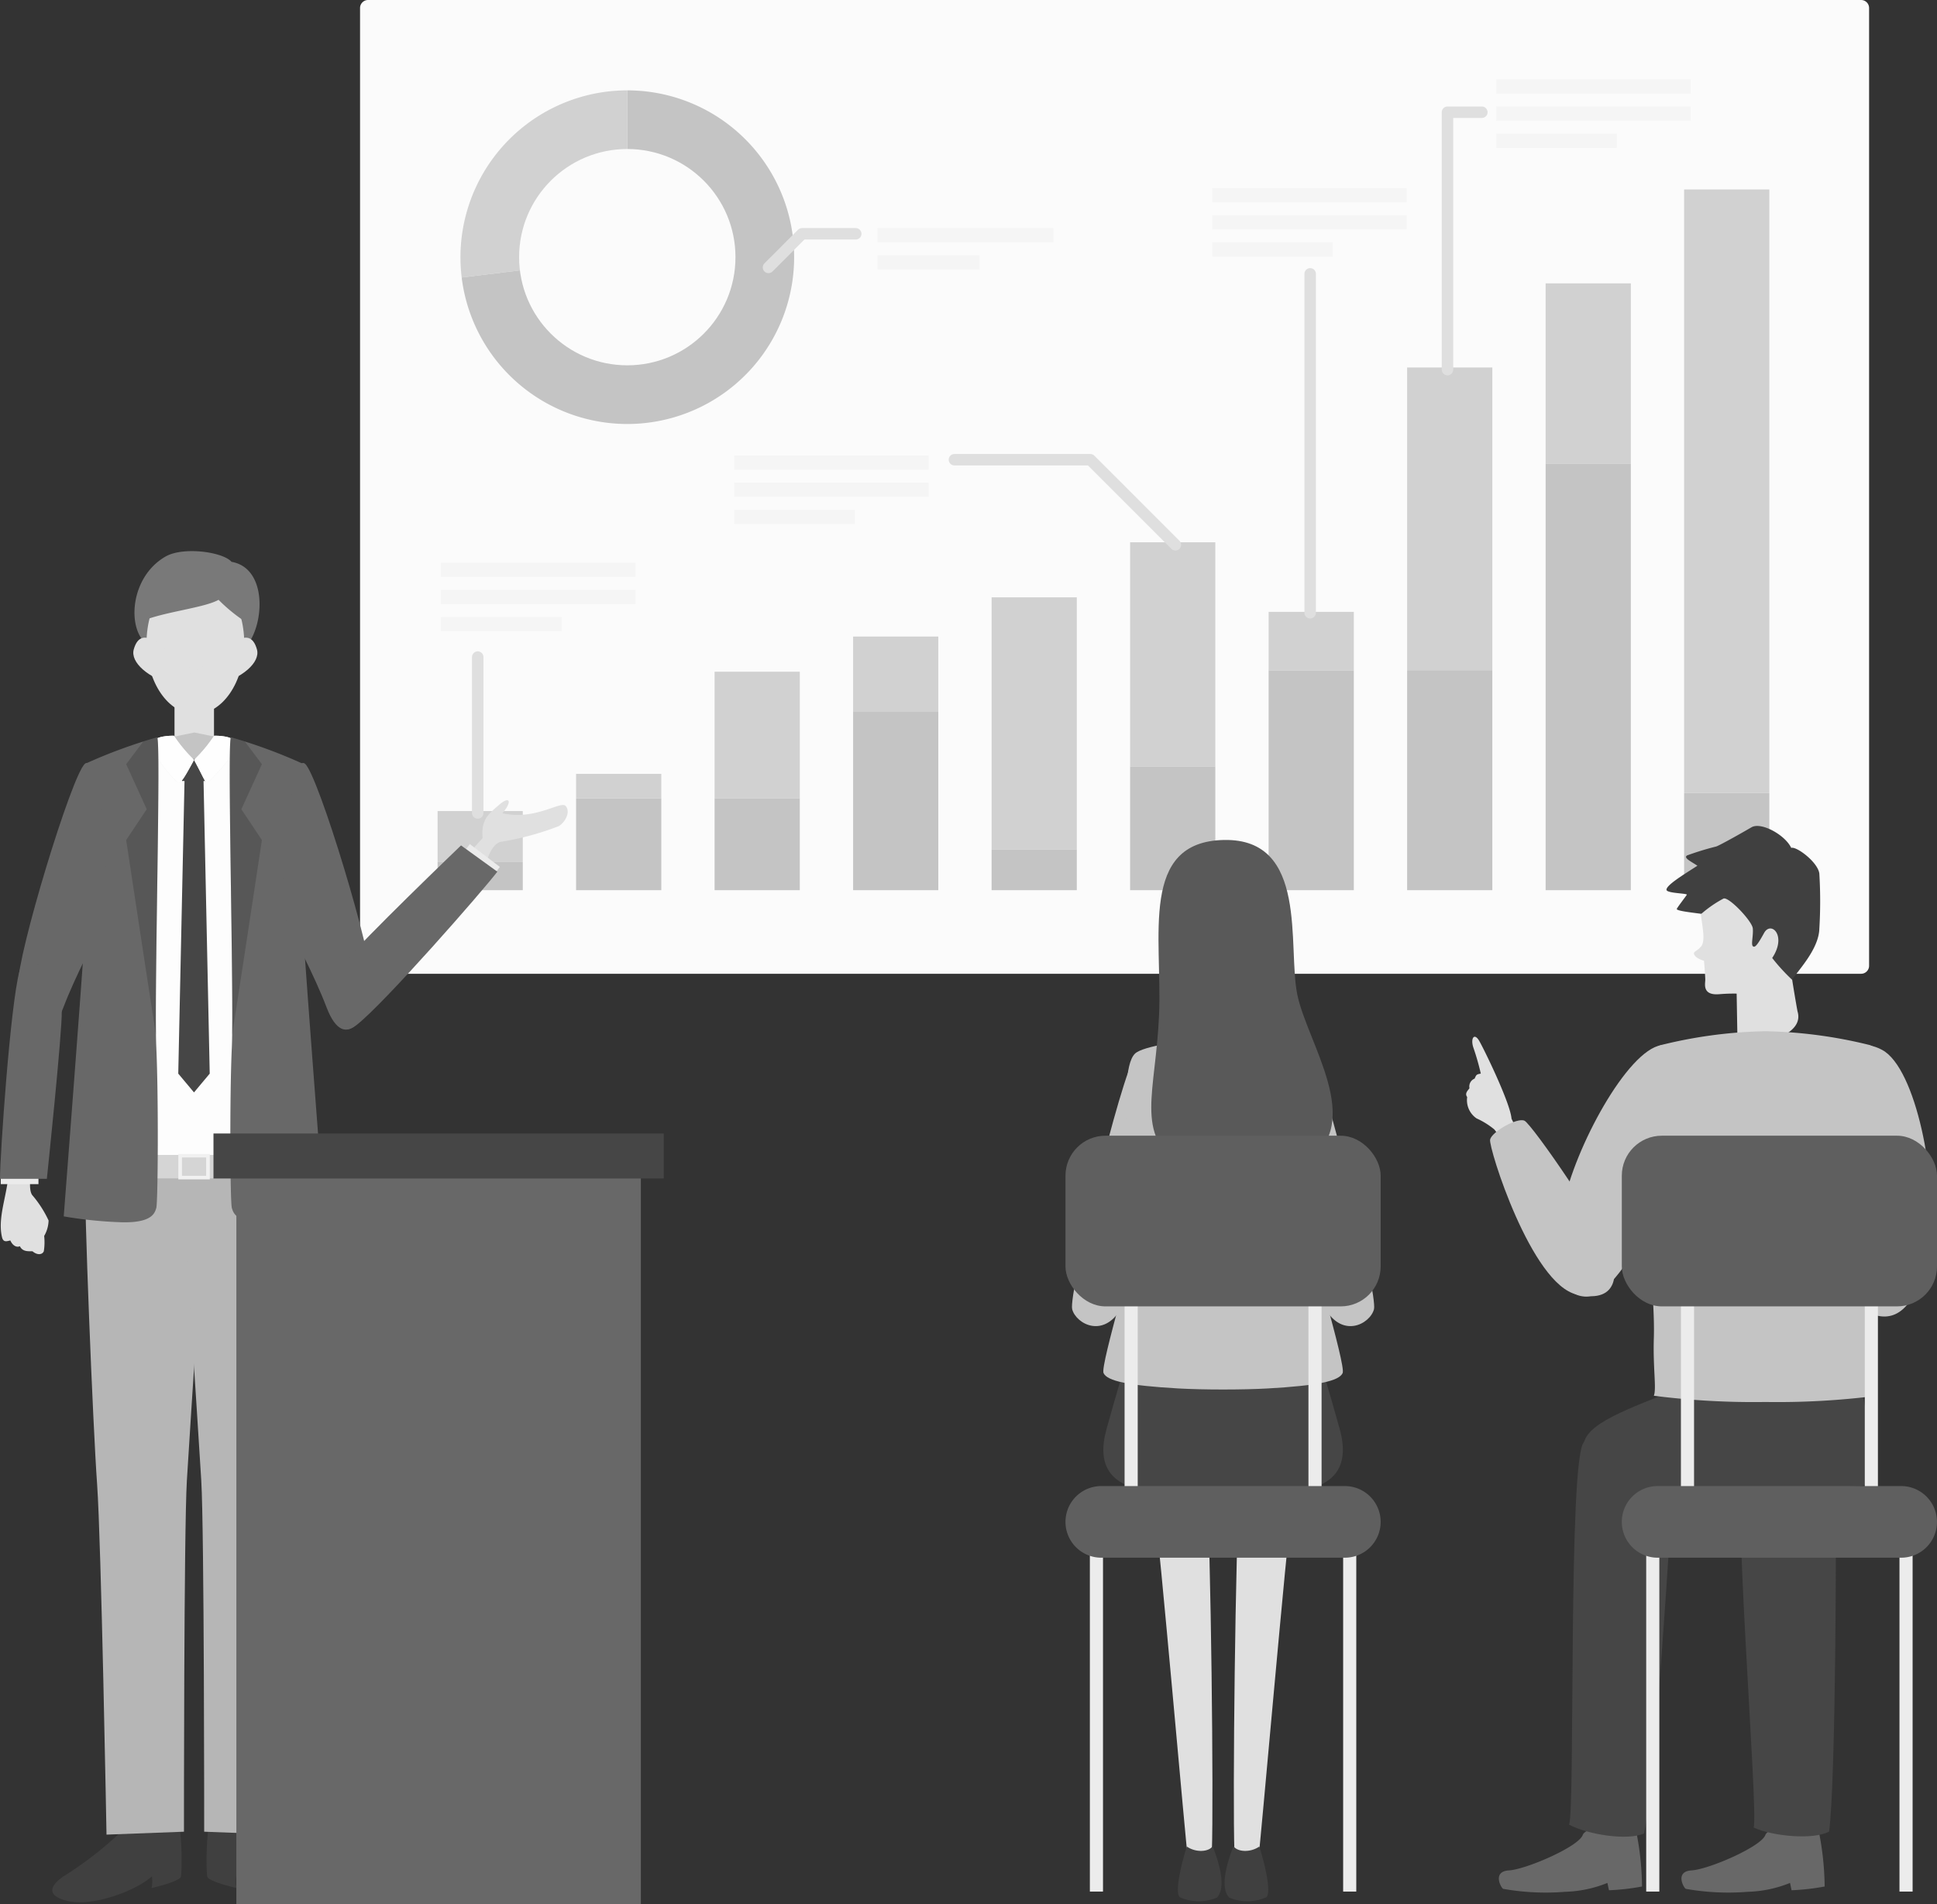 <svg xmlns="http://www.w3.org/2000/svg" xmlns:xlink="http://www.w3.org/1999/xlink" width="169.063" height="166.228" viewBox="0 0 169.063 166.228">
  <rect x="0" y="0" width="169.063" height="166.228" fill="#333333" stroke="none"/>
  <defs>
    <clipPath id="clip-path">
      <path id="パス_1399" data-name="パス 1399" d="M259.854,902.7a44.775,44.775,0,0,1,6.268-2.306c.363.023-.268,22.75-.069,27.09s.144,13.476,0,13.989-.447,1.313-3.008,1.257a36.736,36.736,0,0,1-5.073-.515s1.713-22.155,1.884-25.411S259.479,902.984,259.854,902.7Z" fill="none"/>
    </clipPath>
    <clipPath id="clip-path-2">
      <path id="パス_1400" data-name="パス 1400" d="M278.843,902.7a44.776,44.776,0,0,0-6.268-2.306c-.363.023.268,22.75.069,27.09s-.143,13.476,0,13.989.447,1.313,3.008,1.257a36.736,36.736,0,0,0,5.073-.515s-1.713-22.155-1.884-25.411S279.219,902.984,278.843,902.7Z" fill="none"/>
    </clipPath>
  </defs>
  <g id="solution_icon_01" transform="translate(-252.41 -836.023)">
    <g id="グループ_122" data-name="グループ 122">
      <path id="長方形_138" data-name="長方形 138" d="M415.546,836.723v83.612a.7.7,0,0,1-.7.7H284.536a.7.7,0,0,1-.7-.7h0V836.723a.7.7,0,0,1,.7-.7h130.31a.7.7,0,0,1,.7.7Z" fill="#fbfbfb"/>
      <g id="グループ_121" data-name="グループ 121">
        <g id="グループ_104" data-name="グループ 104">
          <g id="グループ_103" data-name="グループ 103">
            <g id="グループ_101-2" data-name="グループ 101-2">
              <path id="パス_655" data-name="パス 655" d="M307.162,858.475l-14.455,1.775a14.572,14.572,0,0,1,14.455-16.338Z" fill="#d1d1d1"/>
            </g>
            <g id="グループ_102" data-name="グループ 102">
              <path id="パス_656" data-name="パス 656" d="M307.161,858.475V843.912a14.563,14.563,0,1,1-14.455,16.338Z" fill="#c4c4c4"/>
            </g>
          </g>
          <circle id="楕円形_10" data-name="楕円形 10" cx="9.442" cy="9.442" r="9.442" transform="translate(297.719 849.032)" fill="#fbfbfb"/>
        </g>
        <g id="グループ_115" data-name="グループ 115">
          <g id="グループ_105" data-name="グループ 105">
            <rect id="長方形_139" data-name="長方形 139" width="7.436" height="19.568" transform="translate(351.047 883.365)" fill="#d1d1d1"/>
            <rect id="長方形_140" data-name="長方形 140" width="7.436" height="10.805" transform="translate(351.047 902.933)" fill="#c4c4c4"/>
          </g>
          <g id="グループ_106" data-name="グループ 106">
            <rect id="長方形_141" data-name="長方形 141" width="7.436" height="5.107" transform="translate(363.136 889.441)" fill="#d1d1d1"/>
            <rect id="長方形_142" data-name="長方形 142" width="7.436" height="19.19" transform="translate(363.136 894.548)" fill="#c4c4c4"/>
          </g>
          <g id="グループ_107" data-name="グループ 107">
            <rect id="長方形_143" data-name="長方形 143" width="7.436" height="26.428" transform="translate(375.225 868.105)" fill="#d1d1d1"/>
            <rect id="長方形_144" data-name="長方形 144" width="7.436" height="19.204" transform="translate(375.225 894.533)" fill="#c4c4c4"/>
          </g>
          <g id="グループ_108" data-name="グループ 108">
            <rect id="長方形_145" data-name="長方形 145" width="7.436" height="15.734" transform="translate(387.314 860.76)" fill="#d1d1d1"/>
            <rect id="長方形_146" data-name="長方形 146" width="7.436" height="37.243" transform="translate(387.314 876.494)" fill="#c4c4c4"/>
          </g>
          <g id="グループ_109" data-name="グループ 109">
            <rect id="長方形_147" data-name="長方形 147" width="7.436" height="52.688" transform="translate(399.402 852.564)" fill="#d1d1d1"/>
            <rect id="長方形_148" data-name="長方形 148" width="7.436" height="8.486" transform="translate(399.402 905.252)" fill="#c4c4c4"/>
          </g>
          <g id="グループ_110" data-name="グループ 110">
            <rect id="長方形_149" data-name="長方形 149" width="7.436" height="4.45" transform="translate(290.603 906.83)" fill="#d1d1d1"/>
            <rect id="長方形_150" data-name="長方形 150" width="7.436" height="2.457" transform="translate(290.603 911.28)" fill="#c4c4c4"/>
          </g>
          <g id="グループ_111" data-name="グループ 111">
            <rect id="長方形_151" data-name="長方形 151" width="7.436" height="2.135" transform="translate(302.692 903.582)" fill="#d1d1d1"/>
            <rect id="長方形_152" data-name="長方形 152" width="7.436" height="8.021" transform="translate(302.692 905.717)" fill="#c4c4c4"/>
          </g>
          <g id="グループ_112" data-name="グループ 112">
            <rect id="長方形_153" data-name="長方形 153" width="7.436" height="11.046" transform="translate(314.78 894.665)" fill="#d1d1d1"/>
            <rect id="長方形_154" data-name="長方形 154" width="7.436" height="8.027" transform="translate(314.78 905.711)" fill="#c4c4c4"/>
          </g>
          <g id="グループ_113" data-name="グループ 113">
            <rect id="長方形_155" data-name="長方形 155" width="7.436" height="6.576" transform="translate(326.87 891.595)" fill="#d1d1d1"/>
            <rect id="長方形_156" data-name="長方形 156" width="7.436" height="15.566" transform="translate(326.87 898.171)" fill="#c4c4c4"/>
          </g>
          <g id="グループ_114" data-name="グループ 114">
            <rect id="長方形_157" data-name="長方形 157" width="7.436" height="22.022" transform="translate(338.958 888.169)" fill="#d1d1d1"/>
            <rect id="長方形_158" data-name="長方形 158" width="7.436" height="3.546" transform="translate(338.958 910.191)" fill="#c4c4c4"/>
          </g>
        </g>
        <path id="パス_657" data-name="パス 657" d="M335.714,876.157h11.859L355,883.585" fill="none" stroke="#dfdfdf" stroke-linecap="round" stroke-linejoin="round" stroke-width="1"/>
        <path id="パス_658" data-name="パス 658" d="M327.1,856.434h-4.683l-2.933,2.935" fill="none" stroke="#dfdfdf" stroke-linecap="round" stroke-linejoin="round" stroke-width="1"/>
        <g id="グループ_116" data-name="グループ 116">
          <rect id="長方形_159" data-name="長方形 159" width="16.979" height="1.244" transform="translate(316.49 875.784)" fill="#f5f5f5"/>
          <rect id="長方形_160" data-name="長方形 160" width="16.979" height="1.244" transform="translate(316.49 878.156)" fill="#f5f5f5"/>
          <rect id="長方形_161" data-name="長方形 161" width="10.53" height="1.244" transform="translate(316.49 880.526)" fill="#f5f5f5"/>
        </g>
        <g id="グループ_117" data-name="グループ 117">
          <rect id="長方形_162" data-name="長方形 162" width="16.979" height="1.244" transform="translate(290.898 885.147)" fill="#f5f5f5"/>
          <rect id="長方形_163" data-name="長方形 163" width="16.979" height="1.244" transform="translate(290.898 887.519)" fill="#f5f5f5"/>
          <rect id="長方形_164" data-name="長方形 164" width="10.53" height="1.244" transform="translate(290.898 889.889)" fill="#f5f5f5"/>
        </g>
        <g id="グループ_118" data-name="グループ 118">
          <rect id="長方形_165" data-name="長方形 165" width="16.979" height="1.244" transform="translate(358.208 852.44)" fill="#f5f5f5"/>
          <rect id="長方形_166" data-name="長方形 166" width="16.979" height="1.244" transform="translate(358.208 854.812)" fill="#f5f5f5"/>
          <rect id="長方形_167" data-name="長方形 167" width="10.53" height="1.244" transform="translate(358.208 857.182)" fill="#f5f5f5"/>
        </g>
        <g id="グループ_119" data-name="グループ 119">
          <rect id="長方形_168" data-name="長方形 168" width="15.367" height="1.244" transform="translate(328.996 855.933)" fill="#f5f5f5"/>
          <rect id="長方形_169" data-name="長方形 169" width="8.918" height="1.244" transform="translate(328.996 858.305)" fill="#f5f5f5"/>
        </g>
        <g id="グループ_120" data-name="グループ 120">
          <rect id="長方形_170" data-name="長方形 170" width="16.979" height="1.244" transform="translate(382.998 842.951)" fill="#f5f5f5"/>
          <rect id="長方形_171" data-name="長方形 171" width="16.979" height="1.244" transform="translate(382.998 845.323)" fill="#f5f5f5"/>
          <rect id="長方形_172" data-name="長方形 172" width="10.53" height="1.244" transform="translate(382.998 847.693)" fill="#f5f5f5"/>
        </g>
        <path id="パス_659" data-name="パス 659" d="M381.748,845.822h-3v22.471" fill="none" stroke="#dfdfdf" stroke-linecap="round" stroke-linejoin="round" stroke-width="1"/>
        <line id="線_55" data-name="線 55" y2="29.587" transform="translate(366.762 859.93)" fill="none" stroke="#dfdfdf" stroke-linecap="round" stroke-linejoin="round" stroke-width="1"/>
        <line id="線_56" data-name="線 56" y2="13.608" transform="translate(294.106 893.387)" fill="none" stroke="#dfdfdf" stroke-linecap="round" stroke-linejoin="round" stroke-width="1"/>
      </g>
    </g>
    <g id="グループ_127" data-name="グループ 127">
      <g id="グループ_123" data-name="グループ 123">
        <path id="パス_660" data-name="パス 660" d="M351.572,928.013c-1.409,2.081-5.909,21-5.583,22.3s2.863,2.7,4.419-.328,3.113-10.48,3.113-10.48Z" fill="#c4c4c4"/>
        <path id="パス_661" data-name="パス 661" d="M366.75,928.013c1.409,2.081,5.909,21,5.584,22.3s-2.863,2.7-4.42-.328-3.112-10.48-3.112-10.48Z" fill="#c4c4c4"/>
      </g>
      <g id="グループ_126" data-name="グループ 126">
        <g id="グループ_124" data-name="グループ 124">
          <path id="パス_662" data-name="パス 662" d="M362.261,998.069c.12-.513,2.447-27.423,2.959-30.985s-4.442-4.36-4.6-1.934c-.4,6.268-.628,28.068-.47,32.5C360.075,998.663,362.144,998.916,362.261,998.069Z" fill="#e0e0e0"/>
          <path id="パス_663" data-name="パス 663" d="M360.075,997.19c-.616,1.556-1.2,3.67-.37,4.5a4.039,4.039,0,0,0,3.236-.04c.531-.493-.37-3.683-.616-4.422C361.507,997.8,360.363,997.683,360.075,997.19Z" fill="#404040"/>
        </g>
        <g id="グループ_125" data-name="グループ 125">
          <path id="パス_664" data-name="パス 664" d="M356.071,998.069c-.12-.513-2.447-27.423-2.958-30.985s4.442-4.36,4.6-1.934c.4,6.268.628,28.068.47,32.5C358.248,998.663,356.178,998.916,356.071,998.069Z" fill="#e0e0e0"/>
          <path id="パス_665" data-name="パス 665" d="M358.246,997.19c.616,1.556,1.2,3.67.37,4.5a4.041,4.041,0,0,1-3.235-.04c-.531-.493.37-3.683.616-4.422C356.815,997.8,357.959,997.683,358.246,997.19Z" fill="#404040"/>
        </g>
      </g>
      <path id="パス_666" data-name="パス 666" d="M369.335,960.76c-1.858-6.691-3.04-10.034-3.04-10.034H352.034s-1.181,3.343-3.04,10.034c-1.8,6.469,5.414,5.64,10.174,5.577C363.919,966.4,371.128,967.228,369.335,960.76Z" fill="#464646"/>
      <path id="パス_667" data-name="パス 667" d="M366.592,942.99c.1-1.192,2.053-13.19.263-14.977-.7-.694-4.569-1.175-5.158-1.1l-.006.032-.308-.5h-4.446l-.308.5-.006-.032c-.588-.076-4.463.406-5.157,1.1-1.79,1.787.158,13.785.263,14.977s-3.316,12.212-3,12.906,2.159,1.09,6.528,1.341c2.156.123,5.652.123,7.812,0,4.37-.248,6.212-.645,6.528-1.341S366.486,944.181,366.592,942.99Z" fill="#c4c4c4"/>
      <path id="パス_668" data-name="パス 668" d="M355.464,937.84c-4.04-2.86-2.18-6.4-1.889-13.226s-1.746-15.117,5.668-15.26,5.526,9.3,6.4,13.517,5.923,11.165.87,14.534C362.588,940.02,358.953,940.309,355.464,937.84Z" fill="#595959"/>
    </g>
    <g id="グループ_132" data-name="グループ 132">
      <g id="グループ_128" data-name="グループ 128">
        <path id="パス_669" data-name="パス 669" d="M395.142,995.54a25.483,25.483,0,0,1,.586,5.178,20,20,0,0,1-2.887.328l-.135-.64a10.594,10.594,0,0,1-3.685.775,21.313,21.313,0,0,1-5.409-.257c-.182-.073-.989-1.522.5-1.611s6.039-2.05,6.436-3.082S395.142,995.54,395.142,995.54Z" fill="#686868"/>
        <path id="パス_670" data-name="パス 670" d="M390.667,961.917c-1.412,1.283-.761,32.2-1.308,33.4,1.635.874,5.13,1.421,6.549.766.873-4.258,2.4-27.508,2.51-30.894S391.869,960.826,390.667,961.917Z" fill="#464646"/>
        <path id="パス_671" data-name="パス 671" d="M411.081,995.54a25.483,25.483,0,0,1,.586,5.178,20,20,0,0,1-2.887.328l-.135-.64a10.582,10.582,0,0,1-3.686.775,21.3,21.3,0,0,1-5.408-.257c-.182-.073-.989-1.522.5-1.611s6.039-2.05,6.436-3.082S411.081,995.54,411.081,995.54Z" fill="#686868"/>
        <path id="パス_672" data-name="パス 672" d="M404.662,962.155c-1.329,1.37,1.278,32.186.807,33.419,1.689.768,5.21,1.09,6.584.35.6-4.306.655-27.606.55-30.991S405.792,960.988,404.662,962.155Z" fill="#464646"/>
        <path id="パス_673" data-name="パス 673" d="M390.667,961.918c.545-1.857,4.258-3.057,10.045-5.35s14.19-.871,14.19.438,2.075,8.509,0,8.727-17.358.423-17.358.423Z" fill="#464646"/>
      </g>
      <path id="パス_674" data-name="パス 674" d="M416.7,927.691c2.949,1.6,4.826,11.323,4.108,16.5-.818,5.9-2.8,7.247-4.777,6.631-3.671-1.136-4.348-13.524-4.461-15.714S412.516,925.429,416.7,927.691Z" fill="#c4c4c4"/>
      <g id="グループ_129" data-name="グループ 129">
        <path id="パス_675" data-name="パス 675" d="M408.829,921.566c.409-.709,2.319-2.62,2.374-4.451a40.143,40.143,0,0,0,0-4.831c-.135-1.01-2.019-2.4-2.453-2.238-.519-1.12-2.62-2.293-3.466-1.8s-2.756,1.57-3.084,1.679a24.689,24.689,0,0,0-2.538.778c-.355.218.382.545.9.9-1.228.791-2.716,1.692-2.7,2.1.011.318,1.856.3,1.774.436s-.764,1.01-.873,1.229,2.238.409,2.453.491,4.039,4.858,4.039,4.858Z" fill="#404040"/>
        <path id="パス_676" data-name="パス 676" d="M409.3,924.322c-.105-.545-.411-2.374-.465-2.756a16.883,16.883,0,0,1-1.747-1.908c1.31-1.966-.109-3.275-.709-2.18s-.818,1.31-.983,1.145.055-.9,0-1.544-2.129-2.824-2.565-2.606a10.2,10.2,0,0,0-1.965,1.363c.109,1.037.436,2.347,0,2.838s-.851.416-.437.88a1.8,1.8,0,0,0,.71.341s.109,1.345.109,1.671-.29,1.368,1.2,1.254a15.161,15.161,0,0,1,1.538-.053l.082,4.723S410.086,926.914,409.3,924.322Z" fill="#e0e0e0"/>
      </g>
      <g id="グループ_130" data-name="グループ 130">
        <path id="パス_677" data-name="パス 677" d="M384.338,933.688c-.106-1.363-2.345-5.953-2.8-6.76s-.8-.248-.531.553a21.6,21.6,0,0,1,.649,2.271c-.429.065-.4.144-.54.436a.741.741,0,0,0-.449.84c-.139.2-.44.449-.2.769a1.924,1.924,0,0,0,.817,1.863,6.894,6.894,0,0,1,1.544.959,8.244,8.244,0,0,1,.753,1.067l1.413-.636Z" fill="#e0e0e0"/>
        <path id="パス_678" data-name="パス 678" d="M397.408,927.267c-2.949.454-7.551,8.923-8.574,14.039-1.166,5.831.065,7.788,1.9,7.911,3.407.228,7.843-11.158,8.62-13.171S401.592,926.62,397.408,927.267Z" fill="#c4c4c4"/>
        <path id="パス_679" data-name="パス 679" d="M393.124,945.653c-.659-2.333-7.017-11.494-7.656-11.79s-2.843.957-3,1.644,3.6,12.636,7.557,13.528S393.422,946.705,393.124,945.653Z" fill="#c4c4c4"/>
      </g>
      <g id="グループ_131" data-name="グループ 131">
        <path id="パス_680" data-name="パス 680" d="M416.228,952.831c-.219-7.1,3.116-24.732-.737-25.6a40.649,40.649,0,0,0-8.727-1.174c-.006,0-.013-.008-.02-.008h-.5c-.007,0-.014.007-.021.008a40.649,40.649,0,0,0-8.727,1.174c-3.851.866-.518,18.5-.737,25.6-.083,2.68.244,4.415,0,5.044a68.656,68.656,0,0,0,9.646.545h.182a68.647,68.647,0,0,0,9.646-.545C415.985,957.246,416.31,955.51,416.228,952.831Z" fill="#c4c4c4"/>
      </g>
    </g>
    <g id="グループ_135" data-name="グループ 135">
      <g id="グループ_133" data-name="グループ 133">
        <rect id="長方形_173" data-name="長方形 173" width="1.146" height="21.613" transform="translate(399.122 947.126)" fill="#ececec"/>
        <rect id="長方形_174" data-name="長方形 174" width="1.146" height="21.613" transform="translate(415.17 947.126)" fill="#ececec"/>
      </g>
      <g id="グループ_134" data-name="グループ 134">
        <rect id="長方形_175" data-name="長方形 175" width="1.146" height="31.765" transform="translate(396.092 969.396)" fill="#ececec"/>
        <rect id="長方形_176" data-name="長方形 176" width="1.146" height="31.765" transform="translate(418.198 969.396)" fill="#ececec"/>
      </g>
      <rect id="長方形_177" data-name="長方形 177" width="27.51" height="14.9" rx="3.49" transform="translate(393.963 935.172)" fill="#5f5f5f"/>
      <path id="長方形_178" data-name="長方形 178" d="M397.09,965.759h21.254a3.127,3.127,0,0,1,3.127,3.127h0a3.127,3.127,0,0,1-3.127,3.127H397.09a3.127,3.127,0,0,1-3.127-3.127h0a3.127,3.127,0,0,1,3.127-3.127Z" fill="#5f5f5f"/>
    </g>
    <g id="グループ_138" data-name="グループ 138">
      <g id="グループ_136" data-name="グループ 136">
        <rect id="長方形_179" data-name="長方形 179" width="1.146" height="21.613" transform="translate(350.565 947.126)" fill="#ececec"/>
        <rect id="長方形_180" data-name="長方形 180" width="1.146" height="21.613" transform="translate(366.613 947.126)" fill="#ececec"/>
      </g>
      <g id="グループ_137" data-name="グループ 137">
        <rect id="長方形_181" data-name="長方形 181" width="1.146" height="31.765" transform="translate(347.535 969.396)" fill="#ececec"/>
        <rect id="長方形_182" data-name="長方形 182" width="1.146" height="31.765" transform="translate(369.641 969.396)" fill="#ececec"/>
      </g>
      <rect id="長方形_183" data-name="長方形 183" width="27.51" height="14.9" rx="3.49" transform="translate(345.406 935.172)" fill="#5f5f5f"/>
      <path id="長方形_184" data-name="長方形 184" d="M348.533,965.759h21.255a3.127,3.127,0,0,1,3.127,3.127h0a3.127,3.127,0,0,1-3.127,3.127H348.533a3.127,3.127,0,0,1-3.127-3.127h0a3.127,3.127,0,0,1,3.127-3.127Z" fill="#5f5f5f"/>
    </g>
    <g id="グループ_157" data-name="グループ 157">
      <g id="グループ_140" data-name="グループ 140">
        <path id="パス_681" data-name="パス 681" d="M266.067,894.917a4.1,4.1,0,0,1-.442-2.434c-2.165-.878-2.114-5.96,1.239-7.876,1.544-.885,5.022-.4,5.752.465,2.965.509,2.917,4.938,1.544,7.035s.614,2.129-2.132,3.129S266.756,897.325,266.067,894.917Z" fill="#797979"/>
        <ellipse id="楕円形_11" data-name="楕円形 11" cx="4.264" cy="6.199" rx="4.264" ry="6.199" transform="translate(265.199 885.968)" fill="#e0e0e0"/>
        <g id="グループ_139" data-name="グループ 139">
          <path id="パス_682" data-name="パス 682" d="M270.7,895.981c-.312,1.131-.788.433-3.064-.153s-3.866-1.977-3.553-3.107,1.062-1.6,2.731,0C269.1,894.91,271.016,894.851,270.7,895.981Z" fill="#e0e0e0"/>
          <path id="パス_683" data-name="パス 683" d="M268.22,895.981c.312,1.131.788.433,3.064-.153s3.866-1.977,3.553-3.107-1.062-1.6-2.731,0C269.825,894.91,267.908,894.851,268.22,895.981Z" fill="#e0e0e0"/>
        </g>
        <rect id="長方形_185" data-name="長方形 185" width="3.447" height="5.572" transform="translate(267.641 895.828)" fill="#e0e0e0"/>
        <path id="パス_684" data-name="パス 684" d="M264.916,890.205c1.9-.774,5.354-1.128,6.57-1.817a14.36,14.36,0,0,0,2.743,2.168l.4-2.213s-2.788-2.522-2.919-2.522h-3.629l-2.543,1.151Z" fill="#797979"/>
      </g>
      <g id="グループ_145" data-name="グループ 145">
        <g id="グループ_142" data-name="グループ 142">
          <path id="パス_685" data-name="パス 685" d="M263.766,995.155a31.049,31.049,0,0,1-5.832,4.687c-.994.7-1.7,1.65.421,2.153s5.911-.891,7.313-2.162a2.937,2.937,0,0,1-.031,1.02s2.453-.558,2.56-.992.144-4.713-.43-5.072S264.777,994.03,263.766,995.155Z" fill="#404040"/>
          <g id="グループ_141" data-name="グループ 141">
            <path id="パス_686" data-name="パス 686" d="M259.835,937.936l10.685-.392s-1.538,23.293-1.8,27.731-.254,30.659-.254,30.659l-6.76.255s-.462-25.632-.822-30.619S259.732,941.057,259.835,937.936Z" fill="#b6b6b6"/>
          </g>
        </g>
        <g id="グループ_144" data-name="グループ 144">
          <path id="パス_687" data-name="パス 687" d="M274.934,995.155a31.082,31.082,0,0,0,5.832,4.687c.994.7,1.7,1.65-.421,2.153s-5.911-.891-7.313-2.162a2.937,2.937,0,0,0,.032,1.02s-2.453-.558-2.56-.992-.144-4.713.43-5.072S273.919,994.03,274.934,995.155Z" fill="#404040"/>
          <g id="グループ_143" data-name="グループ 143">
            <path id="パス_688" data-name="パス 688" d="M278.862,937.936l-10.685-.392s1.538,23.293,1.8,27.731.254,30.659.254,30.659l6.76.255s.462-25.632.818-30.619S278.964,941.057,278.862,937.936Z" fill="#b6b6b6"/>
          </g>
        </g>
      </g>
      <rect id="長方形_186" data-name="長方形 186" width="8.73" height="35.642" transform="translate(264.983 901.389)" fill="#fdfdfd"/>
      <g id="グループ_146" data-name="グループ 146">
        <rect id="長方形_187" data-name="長方形 187" width="12.106" height="2.048" transform="translate(263.295 936.851)" fill="#d5d5d5"/>
        <path id="パス_689" data-name="パス 689" d="M267.975,936.766v2.219h2.747v-2.218Zm2.427,1.908h-2.109v-1.6H270.4Z" fill="#f1f1f1"/>
      </g>
      <path id="パス_690" data-name="パス 690" d="M294.536,909.184c-.169-1.646.582-2.151,1.467-2.923.818-.716,1.207-.378.261.764,2.886.636,5.06-1.1,5.506-.645s.044,1.363-.58,1.763a25.036,25.036,0,0,1-5,1.363c-.87.1-1.315,1.74-1.315,1.74L293.63,910.2Z" fill="#e0e0e0"/>
      <path id="パス_691" data-name="パス 691" d="M266.107,900.634c0,1.681,1.453,2.173,3.242,2.173s3.241-.491,3.241-2.173l-3.21-.663Z" fill="#c4c4c4"/>
      <g id="グループ_147" data-name="グループ 147">
        <path id="パス_692" data-name="パス 692" d="M270.163,903.6l-.818-.22-.817.22-.559,26.152,1.373,1.641,1.373-1.641Z" fill="#464646"/>
        <path id="パス_693" data-name="パス 693" d="M270.388,904.207h-2.082l-.332-1.919h2.747Z" fill="#464646"/>
      </g>
      <g id="グループ_148" data-name="グループ 148">
        <path id="パス_694" data-name="パス 694" d="M267.593,900.255a12.521,12.521,0,0,0,1.755,2.108c-1.086,2-1.216,2.153-1.571,1.845-.531-.46-2.362-2.716-2.123-3.31C265.94,900.193,267.593,900.255,267.593,900.255Z" fill="#ebebeb"/>
        <path id="パス_695" data-name="パス 695" d="M271.1,900.255a12.521,12.521,0,0,1-1.755,2.108c1.086,2,.97,2.153,1.325,1.845.531-.46,2.61-2.716,2.37-3.31C272.76,900.193,271.1,900.255,271.1,900.255Z" fill="#ebebeb"/>
      </g>
      <g id="グループ_149" data-name="グループ 149">
        <path id="パス_696" data-name="パス 696" d="M267.593,900.255a12.521,12.521,0,0,0,1.755,2.108c-1.086,2-1.216,2.153-1.571,1.845-.531-.46-2.362-2.716-2.123-3.31C265.94,900.193,267.593,900.255,267.593,900.255Z" fill="#fefefe"/>
        <path id="パス_697" data-name="パス 697" d="M271.1,900.255a12.521,12.521,0,0,1-1.755,2.108c1.086,2,.97,2.153,1.325,1.845.531-.46,2.61-2.716,2.37-3.31C272.76,900.193,271.1,900.255,271.1,900.255Z" fill="#fefefe"/>
      </g>
      <g id="グループ_154" data-name="グループ 154">
        <g id="グループ_151" data-name="グループ 151">
          <path id="パス_698" data-name="パス 698" d="M259.854,902.7a44.775,44.775,0,0,1,6.268-2.306c.363.023-.268,22.75-.069,27.09s.144,13.476,0,13.989-.447,1.313-3.008,1.257a36.736,36.736,0,0,1-5.073-.515s1.713-22.155,1.884-25.411S259.479,902.984,259.854,902.7Z" fill="#686868"/>
          <g id="グループ_549" data-name="グループ 549">
            <g id="グループ_615" data-name="グループ 615">
              <g id="グループ_614" data-name="グループ 614" clip-path="url(#clip-path)">
                <g id="グループ_548" data-name="グループ 548">
                  <g id="グループ_150" data-name="グループ 150">
                    <path id="パス_699" data-name="パス 699" d="M266.693,898.4l-3.27,4.336,1.793,3.935-1.794,2.687s2.69,17.828,2.816,18.3C266.79,923.575,266.693,898.4,266.693,898.4Z" fill="#151515" opacity="0.2" style="isolation: isolate"/>
                  </g>
                </g>
              </g>
            </g>
          </g>
        </g>
        <g id="グループ_153" data-name="グループ 153">
          <path id="パス_701" data-name="パス 701" d="M278.843,902.7a44.776,44.776,0,0,0-6.268-2.306c-.363.023.268,22.75.069,27.09s-.143,13.476,0,13.989.447,1.313,3.008,1.257a36.736,36.736,0,0,0,5.073-.515s-1.713-22.155-1.884-25.411S279.219,902.984,278.843,902.7Z" fill="#686868"/>
          <g id="グループ_551" data-name="グループ 551">
            <g id="グループ_617" data-name="グループ 617">
              <g id="グループ_616" data-name="グループ 616" clip-path="url(#clip-path-2)">
                <g id="グループ_550" data-name="グループ 550">
                  <g id="グループ_152" data-name="グループ 152">
                    <path id="パス_702" data-name="パス 702" d="M272,898.4l3.27,4.336-1.794,3.938,1.794,2.687s-2.69,17.828-2.816,18.3C271.907,923.575,272,898.4,272,898.4Z" fill="#151515" opacity="0.2" style="isolation: isolate"/>
                  </g>
                </g>
              </g>
            </g>
          </g>
        </g>
      </g>
      <g id="グループ_155" data-name="グループ 155">
        <path id="パス_704" data-name="パス 704" d="M253.146,937.176c.273,2.488-1.045,4.8-.562,6.85.117.5.429.352.727.292.241.528.616.615.831.5.241.5.749.44,1.1.44.4.352.857.326.992,0a5,5,0,0,0,.031-1.333,2.853,2.853,0,0,0,.386-1.35,9.651,9.651,0,0,0-1.434-2.226c-.51-.732.187-3.318.187-3.318Z" fill="#e0e0e0"/>
        <path id="パス_705" data-name="パス 705" d="M252.477,937.355V939.4h3.29v-3.073Z" fill="#ebebeb"/>
        <path id="パス_706" data-name="パス 706" d="M259.826,902.7c-1.15.944-5.95,16.8-5.835,19.277s2.319,6.282,3.95,2c1.079-2.833,2.88-6.169,3.565-7.624S261.2,901.572,259.826,902.7Z" fill="#686868"/>
        <path id="パス_707" data-name="パス 707" d="M252.41,938.934H256.5s1.356-12.9,1.3-14.645-2.894-6.43-3.694-3.462S252.41,936.878,252.41,938.934Z" fill="#686868"/>
      </g>
      <path id="パス_708" data-name="パス 708" d="M279.032,902.7c1.15.944,5.95,16.8,5.835,19.277s-2.319,6.282-3.95,2c-1.079-2.833-2.88-6.169-3.565-7.624S277.664,901.573,279.032,902.7Z" fill="#686868"/>
      <g id="グループ_156" data-name="グループ 156">
        <path id="パス_709" data-name="パス 709" d="M294.8,913.34l1.239-1.635-2.621-1.99-1.858,2.448Z" fill="#ebebeb"/>
        <path id="パス_710" data-name="パス 710" d="M295.819,912.123l-3.171-2.293s-8.968,8.61-9.977,10.034-1.583,7.539.849,5.654S294.575,913.76,295.819,912.123Z" fill="#686868"/>
      </g>
    </g>
    <g id="グループ_158" data-name="グループ 158">
      <rect id="長方形_188" data-name="長方形 188" width="35.303" height="64.215" transform="translate(273.04 938.036)" fill="#686868"/>
      <rect id="長方形_189" data-name="長方形 189" width="39.299" height="3.931" transform="translate(271.042 934.979)" fill="#464646"/>
    </g>
  </g>
</svg>

